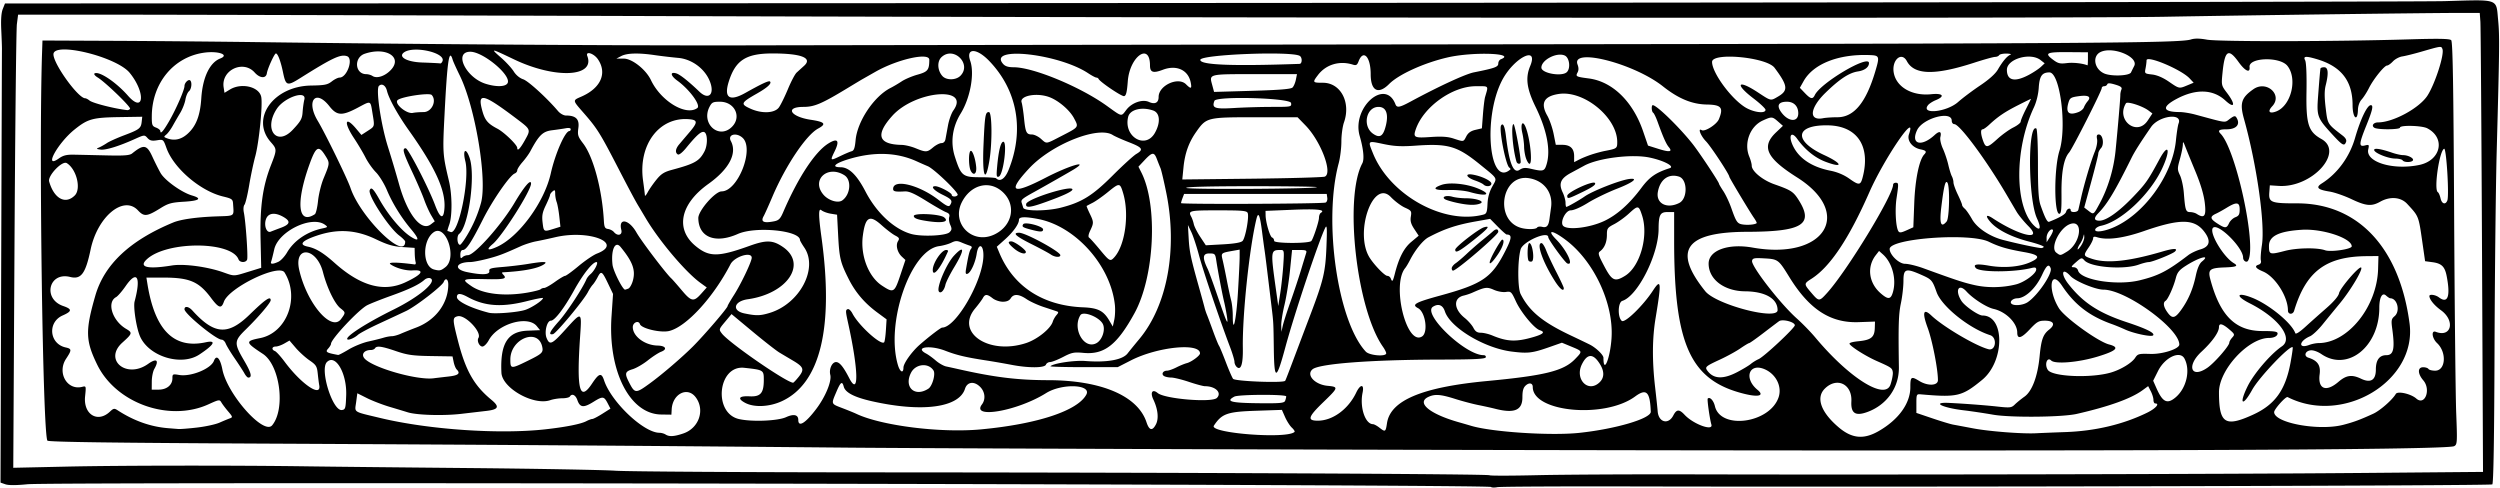 <?xml version="1.0"?>
<svg xmlns="http://www.w3.org/2000/svg" width="1359.375" height="265.313" viewBox="0 0 1359.375 265.313">
  <path d="M810.731 264.794c-1.43-1.43-781.83-2.884-795.823-1.482-6.126.614-10.271.62-11.994.02l-2.633-.917.368-116.91c.203-64.302.387-117.755.41-118.786.022-1.032-.143-5.672-.366-10.313-.27-5.608.001-9.459.809-11.484l1.215-3.047 28.876-.003c612.385-.069 1278.935-.713 1297.782-1.256 29.817-.858 27.859-1.545 28.971 10.17.838 8.827.776 14.677-.758 71.245-.517 19.078-1.05 67.512-1.184 107.63-.164 48.862-.565 73.204-1.215 73.733-.921.75-311.608 1.491-465.973 1.112-39.705-.097-73.458.077-75.007.386-1.548.31-3.114.266-3.477-.098zm110.831-6.854c102.98.264 288.726-.12 360.305-.745l68.273-.596-.544-120.096c-.3-66.053-.7-122.206-.89-124.784l-.345-4.688h-11.134c-17.313 0-120.548 1.346-160.665 2.095-45.455.848-482.208.653-812.812-.363-138.445-.426-274.71-.778-302.813-.784l-51.093-.01-.663 5.156c-.365 2.836-.956 58.275-1.314 123.198l-.65 118.041 29.478-.652c28.695-.635 92.313-.694 131.118-.12 10.57.155 49.593.567 86.718.914 37.125.346 73.196 1.002 80.156 1.457 6.961.455 70.875.856 142.032.89 167.33.081 332.569.861 333.23 1.573.286.308 11.91.29 25.832-.04 13.922-.33 52.524-.531 85.782-.446zm-153.28-13.364c-133.548-.319-271.712-.846-307.032-1.172-103.782-.957-196.32-1.594-319.009-2.198-80.921-.398-115.494-.87-116.423-1.59-2.547-1.972-4.732-158.36-2.948-211.022l.222-6.563 38.376.175c21.107.096 56.305.412 78.22.702 90.152 1.191 201.5 1.925 267.187 1.76 38.414-.095 220.031-.352 403.594-.57 328.117-.389 374.844-.71 380.798-2.62 2.073-.665 4.751-.637 8.77.091 6.294 1.142 69.378 1.057 109.182-.146 16.893-.51 22.778-.403 23.616.433.841.839 1.234 23.832 1.594 93.456.263 50.79.774 99.994 1.136 109.344.623 16.116.564 17.05-1.126 17.949-4.1 2.18-197.215 2.852-566.158 1.971zm-396.696-8.894c8.532-2.908 11.887-12.865 6.648-19.734-4.489-5.885-12.54-1.779-13.004 6.632l-.16 2.889-5.586-.078c-17.108-.236-28.978-23.716-26.974-53.36l.824-12.187-2.806-5.86c-3.185-6.65-3.678-6.925-5.638-3.135-.775 1.498-1.946 3.29-2.603 3.984-.656.693-1.826 2.485-2.6 3.98-2.35 4.549-17.328 22.565-19.03 22.892-2.704.521-1.799-1.405 3.396-7.227 4.246-4.759 12.824-17.858 14.823-22.636.33-.79 1.31-2.026 2.175-2.744 2.226-1.848 4.58-6.598 3.27-6.598-2.114 0-7.317 6.574-12.2 15.413-5.358 9.7-10.53 16.462-12.59 16.462-2.13 0-3.657 6.204-2.32 9.43 1.684 4.067 2.891 3.514 10.347-4.742 8.81-9.759 8.814-9.757 7.897 3.515-2.038 29.494-.346 36.256 6.494 25.954 3.753-5.652 5.094-6.014 6.498-1.755 3.883 11.78 21.495 28.486 30.096 28.55 1.06.007 2.559.423 3.332.923 2.018 1.304 4.67 1.149 9.71-.568zm649.893-1.243c10.887-6.244 17.271-15.09 17.271-23.933 0-5.744.439-6.042 4.9-3.322 4.634 2.826 10.1 2.57 10.1-.471 0-6.046-3.06-21.632-5.6-28.518-3.076-8.344-2.331-10.767 2.036-6.624 6.455 6.123 24.235 16.603 31.086 18.323 4.006 1.005 4.835-6.386.859-7.654-11.385-3.631-26.355-15.66-29.103-23.383-2.324-6.534-2.672-6.928-8.331-9.43-8.457-3.74-9.697-3.316-9.697 3.324 0 3.06-.62 8.513-1.378 12.117-1.257 5.974-1.44 11.797-1.098 34.82.165 11.069-6.667 20.647-17.436 24.445-6.29 2.218-8.742.51-8.405-5.854.5-9.45-7.917-13.483-14.466-6.933-4.944 4.944-2.075 12.87 7.627 21.07 7.17 6.062 13.554 6.658 21.635 2.023zm-317.57.402c.267-.267-.393-1.305-1.468-2.306-1.074-1-2.73-3.584-3.681-5.74l-1.729-3.922-14.062.476c-15.7.532-18.603 1.558-22.928 8.103-2.708 4.097 39.87 7.387 43.868 3.389zm154.841.525c19.892-2.122 39.001-7.78 38.86-11.506-.41-10.906-2.359-12.8-8.513-8.274-16.563 12.181-55.66 8.564-55.66-5.149 0-2.15-1.904-2.576-3.809-.852-1.348 1.22-1.816 2.886-1.816 6.467 0 7.062-4.412 8.899-14.89 6.2-1.865-.48-5.922-1.377-9.016-1.993-3.094-.616-8.784-2.121-12.645-3.346-7.843-2.487-10.994-2.734-14.498-1.138-6.882 3.136.531 9.327 16.596 13.858 1.934.546 4.887 1.402 6.563 1.903 11.382 3.402 43.338 5.483 58.828 3.83zm264.375-.423c16.24-.583 31.44-4.197 44.411-10.558 4.644-2.278 7.01-5.01 4.339-5.01-.516 0-.938-.865-.938-1.922 0-1.056-.648-3.175-1.44-4.708l-1.442-2.787-3.012 2.205c-6.243 4.57-18.162 8.862-35.824 12.903-7.939 1.815-35.982 2.078-45.469.425-4.898-.853-12.07-1.922-15.938-2.376-11.756-1.379-17.926-4.53-7.88-4.025 8.871.446 19.225 1.23 26.162 1.982 6.942.753 7.648.667 9.492-1.145 1.096-1.077 3.45-2.992 5.232-4.255 4.12-2.92 7.17-11.031 8.211-21.827.891-9.25 1.876-12.008 5.226-14.644 3.5-2.752 2.484-4.826-2.364-4.826-3.354 0-4.317.558-8.327 4.83-4.53 4.824-6.689 5.35-6.689 1.63 0-5.207-6.147-11.35-12.87-12.86-3.857-.867-11.227-5.604-14.714-9.458-4.3-4.75-6.477-.636-2.73 5.157 1.804 2.789 9.181 7.889 11.411 7.889 12.275 0 12.131 24.906-.202 35.012-10.993 9.008-13.485 9.594-33.395 7.85-2.24-.197-2.344.02-2.344 4.95v5.156l8.674 2.94c4.77 1.618 9.833 3.152 11.25 3.408 1.417.257 6.373 1.184 11.014 2.062 8.685 1.642 26.76 3.04 34.219 2.645 2.32-.123 9.492-.412 15.937-.643zm-826.406-1.52c10.957-1.23 19.102-2.848 22.031-4.376 1.29-.673 2.788-1.226 3.332-1.229.544-.003 2.981-1.27 5.417-2.814l4.428-2.808-1.425-2.757c-2.094-4.05-2.7-4.118-7.887-.894-5.347 3.324-7.249 3.098-8.689-1.033-.972-2.79-2.957-3.708-4.082-1.887-.319.516-2.18.938-4.134.938-1.956 0-4.885.463-6.51 1.03-8.977 3.129-26.151-6.53-26.552-14.93-.75-15.766 3.36-22.415 14.127-22.852l6.883-.28-1.78-2.192c-4.916-6.056-21.279-1.273-26.097 7.63-1.031 1.904-2.585 3.465-3.452 3.466-1.686.003-3.144-3.113-2.184-4.666 1.977-3.2-7.234-12.827-11.298-11.807-2.842.714-2.839 1.576.04 12.877 4.225 16.584 8.773 24.678 18.282 32.535 4.595 3.796 3.968 5.267-2.577 6.04-2.44.288-8.655 1.016-13.81 1.616-9.662 1.125-24.109.711-29.063-.832a1211.84 1211.84 0 00-9.844-2.973c-3.867-1.153-9.405-3.287-12.307-4.741l-5.276-2.645-.63 4.752c-.784 5.905-2.089 5.044 13.197 8.71 26.378 6.326 64.75 8.94 89.86 6.122zm236.854.037c30.546-2.878 52.417-10.112 57.116-18.892 3-5.607-13.286-6.203-21.902-.8-15.485 9.709-40.945 14.188-34.85 6.131 2.111-2.792 1.691-6.856-.986-9.533-3.256-3.257-7.016-2.781-8.235 1.04-3.263 10.221-23.107 12.913-50.341 6.828-9.743-2.177-14.737-4.74-15.59-8-.842-3.221-1.72-2.576-4.074 2.993-2.805 6.634-2.941 6.285 3.402 8.717 3.014 1.156 6.324 2.504 7.356 2.997 13.717 6.55 46.063 10.596 68.104 8.52zm220.608-3.377c1.85-12.344 19.005-19.564 54.413-22.9 31.389-2.958 41.579-5.486 47.757-11.847 4.258-4.385 4.286-4.285-1.866-6.835l-5.202-2.156-6.751 2.372c-9.325 3.275-11.705 3.56-20.507 2.457-14.898-1.868-33.452-13.022-36.37-21.866-1.142-3.46-3.533-4.389-6.485-2.52-5.983 3.79 17.562 26.337 27.501 26.337.886 0 1.431.527 1.213 1.172-.304.896-6.23 1.186-25.157 1.23-37.302.09-65.363 2.228-69.017 5.26-3.65 3.03 1.136 8.326 8.134 8.998 6.094.586 6.02.873-2.313 8.913-8.284 7.995-8.898 10.052-2.996 10.052 8.078 0 16.584-6.213 20.901-15.267 2.264-4.747 4.474-4.726 3.469.033-1.649 7.807 1.388 17.051 5.627 17.13.618.011 2.179.846 3.468 1.854 3.253 2.545 3.454 2.429 4.18-2.417zm-646.974 2.388c4.566-.523 10.05-1.723 12.188-2.667 2.137-.943 4.666-1.99 5.619-2.328 1.592-.563 1.516-.866-.938-3.743-1.468-1.722-3.127-3.918-3.686-4.88-.973-1.672-1.28-1.629-7.032.993-21.382 9.746-50.284-.567-60.526-21.599-6.346-13.028-6.49-18.421-1.007-37.466 4.886-16.968 18.822-30.055 42.394-39.81 4.11-1.7 12.775-2.92 23.437-3.3 10.336-.368 9.523.25 9.074-6.896-.152-2.423-.642-2.777-5.44-3.928-12.34-2.96-26.818-15.343-30.761-26.309-1.725-4.795-1.729-4.798-5.21-4.241-2.724.435-3.843.161-5.123-1.253-1.615-1.784-1.715-1.776-6.933.577-8.664 3.907-15.796 6.1-18.599 5.719-2.375-.323-2.45-.436-.758-1.158 1.032-.44 2.93-1.51 4.219-2.378 1.29-.869 5.508-2.772 9.375-4.231 8.294-3.128 9.163-3.8 9.55-7.38l.294-2.713-12.472.202c-14.464.233-17.078.95-24.212 6.643-9.282 7.407-17.24 21.946-8.673 15.846 2.355-1.678 4.198-2.137 8.257-2.06 2.873.056 10.782.232 17.575.393 9.81.231 12.703.007 14.062-1.09 6.249-5.044 7.951-4.784 10.915 1.664 1.362 2.965 3.382 6.994 4.488 8.953 2.267 4.016 11.485 10.624 17.105 12.261 5.695 1.66 4.109 2.887-4.388 3.396-6.762.404-8.51.886-12.726 3.511-7.37 4.59-8.946 4.74-12.277 1.174-7.797-8.347-21.95 3.36-25.718 21.274-2.777 13.201-5.19 16.442-11.134 14.95-11.6-2.911-15.128 11.901-3.766 15.807 4.927 1.694 4.858 2.842-.307 5.127-8.372 3.703-7.264 15.439 1.642 17.395 3.351.736 3.374 1.38.223 6.142-5.016 7.578.544 17.337 8.709 15.288 2.198-.552 2.214-.5 1.625 5.134-1.025 9.813 6.778 14.661 13.473 8.372 1.993-1.873 2.412-1.944 4.28-.733 8.811 5.718 17.899 8.935 27.381 9.693l5.625.45c1.032.083 5.61-.278 10.176-.8zm521.324-1.724c1.631-3.155 1.104-8.208-1.413-13.534-1.833-3.879-.483-5.866 2.375-3.495 3.878 3.219 29.517 5.335 32.194 2.657 2.838-2.837-.767-6.375-6.495-6.375-.943 0-4.857-1.055-8.697-2.344-3.84-1.289-8.173-2.35-9.63-2.358-1.455-.007-3.228-.382-3.938-.833-1.61-1.019-.56-2.902 1.618-2.902.891 0 3.186-.798 5.098-1.773 1.913-.975 4.465-2.02 5.671-2.324 2.518-.632 7.186-4.076 7.186-5.303 0-5.939-23.111-3.59-37.606 3.823l-7.137 3.65-18.547.007c-10.2.004-18.317-.223-18.036-.504 1.592-1.592 13.04-3.306 18.982-2.841 11.754.918 20.22-.6 22.969-4.118 1.29-1.65 4.137-5.145 6.328-7.768 15.247-18.246 20.928-48.864 14.738-79.422-1.305-6.44-2.739-12.552-3.187-13.583-.448-1.032-1.33-3.246-1.96-4.922-1.475-3.922-2.518-3.835-6.644.55l-3.38 3.593 1.613 3.202c9.046 17.94 7.14 56.618-3.77 76.496-9.433 17.187-16.398 22.614-27.674 21.561-5.206-.486-6.393-.25-11.157 2.222-2.932 1.522-6.105 2.766-7.05 2.766-.946 0-1.962.633-2.259 1.407-.705 1.837-9.446 1.885-18.684.101a451.286 451.286 0 00-13.789-2.39c-11.236-1.733-16.016-2.868-22.275-5.287-8.375-3.236-17.014-1.94-10.364 1.554 1.194.627 3.55 2.338 5.234 3.802 1.686 1.464 4.217 2.902 5.625 3.197 1.409.294 4.249.917 6.311 1.385 19.847 4.502 32.325 6.044 49.219 6.08 28.882.064 48.68 8.546 53.412 22.886 1.484 4.498 3.186 4.876 5.119 1.138zm-480.556.527c7.372-8.882 4.27-32.73-5.053-38.852-9.61-6.311-9.72-6.952-1.48-8.574 14.557-2.863 21.71-22.094 13.275-35.681-3.058-4.927-30.32 8.257-33.005 15.961-1.355 3.887-2.804 3.443-6.97-2.14-6.651-8.909-11.652-11.037-25.956-11.045l-9.183-.005.567 3.515c4.049 25.07 14.36 35.401 31.627 31.684 6.1-1.314 4.782 1.25-3.424 6.657-9.85 6.49-27.5 1.052-32.254-9.937-1.979-4.575-3.731-15.95-2.923-18.973 3.58-13.388 1.312-17.255-4.881-8.322-1.942 2.8-4.29 5.505-5.22 6.012-5.188 2.832-2.044 12.806 5.43 17.22 3.617 2.137 3.505 2.562-1.962 7.478-10.46 9.404 2.238 19.96 13.966 11.61 4.632-3.299 6.134-2.079 3.377 2.743-.737 1.29-1.355 4.348-1.373 6.797l-.033 4.453h3.75c4.424 0 7.5-2.533 7.5-6.176 0-2.307.183-2.395 3.71-1.8 6.328 1.07 17.219-3.36 18.858-7.67 1.358-3.574 3.379-1.53 4.594 4.644 2.673 13.588 22.517 35.88 27.063 30.401zm-15.033-28.193c-.673-1.228-3.067-4.92-5.32-8.203-2.253-3.285-4.457-6.92-4.898-8.081-.442-1.16-1.45-2.11-2.24-2.11-2.98 0-20.171-14.08-20.171-16.52 0-1.92 2.275-1.564 4.3.673 11.898 13.147 19.326 13.684 31.098 2.25 8.61-8.364 11.477-10.32 11.477-7.832 0 1.351-6.61 9.116-13.467 15.821-6.485 6.341-6.553 7.498-.992 16.982 3.907 6.665 4.541 9.251 2.267 9.251-.457 0-1.382-1.004-2.054-2.231zm797.625 27.778c-.888-2.937-2.407-13.707-1.99-14.123 1.131-1.132 3.172 1.02 3.905 4.117 3.072 12.992 29.766 9.32 34.607-4.76 1.988-5.783-1.263-12.502-7.37-15.234-8.627-3.858-11.785 4.806-4.056 11.128 3.838 3.138.724 4.103-7.078 2.193-29.378-7.193-38.26-26.495-38.27-83.164l-.003-15.704h-3.633c-3.985 0-4.784 1.534-4.82 9.258-.068 14.01-11.373 36.39-19.723 39.04-2.421.768-2.638 8.922-.29 10.871 1.644 1.364 11.529-8.206 16.813-16.278 4.631-7.073 4.846-5.043 1.566 14.766-1.824 11.01-1.91 23.178-.267 37.5.651 5.672 1.284 11.62 1.407 13.217.46 5.992 5.81 7.413 8.479 2.251 1.784-3.45 3.215-3.537 6.164-.377 4.781 5.123 15.71 9.1 14.56 5.3zm343.46.17c5.714-1.464 9.305-2.79 16.442-6.073 3.759-1.73 10.388-7.548 12.235-10.738.992-1.713 8.2-.097 11.155 2.5 4.681 4.112 8.125-4.878 3.796-9.91-3.13-3.64-3.156-7.12-.054-7.12 1.259 0 2.55.421 2.868.937.318.516 1.96.937 3.648.937 5.725 0 6.415-9.95 1.04-14.998-2.788-2.62-3.307-7.137-.704-6.13 8.486 3.283 10.715-6.023 2.813-11.744-3.595-2.603-6.206-5.786-6.295-7.674-.057-1.204 3.268-.772 5.178.673 4.85 3.668 6.37-.48 4.232-11.546-1.002-5.188-2.759-6.906-7.744-7.575l-3.993-.537-1.553-10.781c-2.002-13.905-1.863-13.559-8.188-20.39-3.45-3.727-9.304-4.195-14.684-1.173-4.69 2.634-7.695 2.358-15.69-1.439-3.838-1.822-9.18-3.662-11.873-4.087-6.462-1.022-7.624-2.252-4.178-4.424 8.495-5.353 15.104-14.392 18.087-24.737 2.945-10.212 6.594-17.813 8.55-17.813 1.546 0 .973 2.62-2.396 10.977-4.058 10.064-4.19 11.787-.835 10.945 2.305-.578 2.411-.455 1.842 2.138-1.51 6.874 13.562 11.444 27.813 8.433 11.753-2.484 14.367-14.674 4.273-19.925-2.9-1.51-14.812-1.815-14.812-.38 0 1.156-12.142 1.234-13.948.09-1.748-1.107-.484-2.9 2.05-2.91 8.258-.028 22.559-7.833 26.902-14.68 4.145-6.537 9.196-22.285 8.08-25.193-.664-1.732-.454-1.76-11.834 1.526-3.867 1.116-8.368 2.23-10.003 2.473-1.634.244-3.923 1.457-5.085 2.694-1.163 1.238-2.584 2.25-3.158 2.25-1.498 0-7.394 7.305-9.863 12.22-1.156 2.302-2.96 5.123-4.01 6.268-1.155 1.262-1.945 3.478-2.003 5.625-.187 6.85-2.91 4.463-2.91-2.55 0-13.054-6.051-20.954-19.08-24.908-6.318-1.918-7.947-1.797-6.719.498.605 1.13.89 7.739.736 17.11-.288 17.688.98 21.705 8.108 25.704 12.654 7.098-5.187 26.673-23.241 25.501l-4.803-.312-.286 3.924c-.39 5.368.978 5.904 14.97 5.875 33.203-.07 55.83 24.023 61.29 65.264 4.14 31.274-36 55.542-66.295 40.08-.986-.503-7.318 6.558-7.327 8.171-.033 5.86 24.162 10.34 37.455 6.934zm32.38-143.841c-.32-.516-2.137-.947-4.04-.959-3.935-.023-11.43-3.102-11.43-4.695 0-1.173 3.6-.615 9.844 1.527 2.063.708 4.727 1.293 5.921 1.3 2.83.018 6.002 1.738 5.3 2.874-.728 1.179-4.86 1.144-5.596-.047zm-37.974-13.829c-8.46-9.172-8.807-10.095-7.967-21.156.754-9.932 1.083-13.745 1.288-14.937.066-.387.965-.703 1.996-.703 2.21 0 2.494 3.272.853 9.79-.732 2.907-.738 6.415-.022 12.368 1.07 8.892.882 8.584 9.141 14.952 1.696 1.308 2.336 2.471 1.936 3.516-.94 2.448-1.91 1.934-7.225-3.83zM443.887 222.29c5.01-6.648 8.446-15.023 7.58-18.471-.777-3.099.958-6.943 3.133-6.943 1.887 0 3.964 2.524 7.137 8.672 5.384 10.433 5.117-4.072-.55-29.766-1.462-6.628-1.48-7.25-.226-7.693.614-.217 1.759.846 2.543 2.364 3.354 6.486 15.444 17.475 17.244 15.675.316-.316.745-3.253.953-6.526l.379-5.953-5.105-3.771c-6.895-5.094-11.863-10.926-15.54-18.243-4.483-8.921-5.045-11.255-5.692-23.652l-.587-11.237-3.466-.56c-1.907-.31-4.187-1.159-5.068-1.889-1.62-1.343-1.61 2.705.038 14.61 6.793 49.067-.55 79.534-21.504 89.222-6.805 3.146-15.089 3.527-19.981.918-4.39-2.34-3.381-3.85 2.368-3.545 5.992.318 7.77-1.715 7.77-8.884 0-5.413-.086-5.466-10.62-6.623-14.341-1.575-17.079 24.57-2.916 27.855 6.949 1.612 21.068 1.058 25.614-1.005 4.217-1.913 6.672-1.37 6.672 1.474 0 4.227 3.897 1.835 9.824-6.03zm781.253 3.167c11.815-5.403 17.523-13.282 20.28-27.991.855-4.566 1.407-8.45 1.226-8.631-1.394-1.394-18.23 16.27-22.003 23.086-5.28 9.537-7.375 8.008-2.523-1.842 3.433-6.969 12.542-17.59 18.654-21.753 6.473-4.408-1.82-15.493-17.522-23.419-8.025-4.05-7.022-6.31 1.338-3.016 9.188 3.621 21.556 13.778 23.472 19.274.257.737 2.339-.579 5.55-3.508a835.186 835.186 0 0111.431-10.174c3.943-3.439 6.48-6.428 6.797-8.008.564-2.823 11.038-14.985 12.055-13.998 1.027.998-5.764 12.403-11.573 19.436-2.91 3.523-7.19 8.753-9.51 11.622-2.32 2.87-5.348 5.705-6.729 6.302-6.15 2.659-6.524 7.03-.402 4.702 1.411-.536 3.699-.982 5.083-.99 15.948-.089 31.765-19.807 32.325-40.298l.192-7.031-6.562.061c-22.08.208-32.84 8.342-39.29 29.704-.674 2.234-3.367 2.09-3.367-.18 0-7.577-6.971-18.441-13.615-21.217-3.907-1.633-4.758-2.908-2.432-3.646 1.186-.376 1.637-1.161 1.334-2.322-.252-.964 0-4.715.563-8.336 1.788-11.524-2.778-43.705-9.729-68.565-2.412-8.629-1.472-11.614 5.11-16.224 7.14-5.001 16.055 3.07 10.234 9.267-2.666 2.837-1.637 4.249 2.084 2.86 8.156-3.047 11.806-17.728 6.17-24.816-4.089-5.14-21.18-4.6-20.589.65.392 3.48-2.413 2.201-5.938-2.705-5.546-7.72-7.538-6.438-8.742 5.625-.696 6.976-.677 7.063 2.425 11.15 4.793 6.317 4.22 8.847-.93 4.1-6.655-6.134-15.966-6.443-26.437-.877-8.313 4.418-7.699 7.142 1.619 7.177 1.908.007 5.705.618 8.437 1.358 17.72 4.798 15.839 4.566 18.86 2.331 2.224-1.643 2.888-1.782 3.548-.74 2.362 3.73.073 6.439-5.44 6.439-3.987 0-4.86.661-3.152 2.39 8.386 8.493 19.788 61.206 14.937 69.055-.793 1.283-2.692.088-2.692-1.694 0-5.46-13.62-18.943-16.364-16.2-2.365 2.365 5.512 15.756 11.31 19.23 2.61 1.562 1.474 2.08-5.078 2.317-8.033.29-9.097 1.192-7.677 6.514 5.272 19.755 13.66 28.075 28.306 28.075 6.43 0 8.253.289 8.253 1.306 0 1.41-1.961 2.444-4.634 2.444-11.265 0-27.243 17.315-27.235 29.515.01 17.035 3.282 19.182 18.571 12.19zM188.242 214.86c.417-11.891-5.852-22.642-10.487-17.985-4.012 4.03 3.115 26.792 8.164 26.073 1.894-.27 2.07-.883 2.323-8.088zm510.564 3.032c.313-.816.569-1.87.569-2.344 0-1.194-25.939-1.093-28.187.11-5.004 2.678-1.87 3.471 14.259 3.608 10.864.093 12.876-.114 13.359-1.374zm484.141-1.792c5.976-5.029 8.222-14.828 4.845-21.138-2.418-4.518-10.655-.641-14.355 6.756l-2.657 5.312 1.806 4.083c3.366 7.608 5.834 8.796 10.361 4.987zm-678.12-4.769c2.122-1.39 3.97-7.922 2.785-9.84-2.7-4.367-9.704-3.708-12.217 1.15-4.078 7.888 2.046 13.53 9.432 8.69zm523.134-2.247c.853-2.566 1.414-5.581 1.248-6.7-.338-2.272-.772-2.574-8.74-6.091-5.726-2.528-13.516-7.39-14.738-9.2-.442-.655 1.277-1.194 4.986-1.566 6.685-.668 8.545-2.182 8.7-7.081l.114-3.59-8.927.313c-15.297.537-26.776-6.913-37.576-24.388-6.103-9.875-6.12-9.888-14.413-10.328-4.745-.251-5.654-.044-5.93 1.356-.565 2.857 15.258 23.264 24.28 31.313 3.105 2.771 7.665 7.456 10.134 10.411 18.469 22.105 37.96 34.293 40.862 25.551zm-854.388.317c-.183-.96-.54-3.757-.795-6.216-.413-4.005-.883-4.761-4.505-7.253-2.223-1.53-5.578-4.576-7.455-6.769l-3.413-3.986-2.841 1.63c-1.563.897-3.65 1.63-4.64 1.63-2.104 0-2.412 1.699-.445 2.454.745.286 3.133 2.91 5.307 5.83 9.145 12.285 20.126 19.697 18.787 12.68zm180.097-1.172c6.481-4.724 17.257-13.973 23.139-19.86 6.21-6.215 18.816-20.903 18.816-21.923 0-.33 1.54-3.004 3.42-5.944 3.908-6.107 9.705-18.263 9.705-20.35 0-3.552-9.372-.668-11.558 3.557-9.34 18.053-24.035 34.034-33.347 36.268-4.628 1.11-15.07-1.348-15.876-3.737-.757-2.247-3.906-.909-3.886 1.65.041 5.024 6.583 9.875 13.495 10.008 4.394.085 5.476 2.013 1.894 3.375-1.406.534-4.659 2.645-7.228 4.691-2.57 2.046-6.306 4.21-8.302 4.808-4.017 1.203-4.353 2.272-2.106 6.696 3.396 6.69 3.678 6.708 11.834.761zm917.834-.573c4.321-3.699 7.312-4.114 12.346-1.713 5.215 2.487 8.025.74 8.025-4.99 0-5.191 1.925-7.828 5.715-7.828 3.915 0 4.684-3.402 3.21-14.205-.648-4.741-.515-5.478 1.27-7.005 3.202-2.742 1.48-9.727-2.398-9.727-.34 0-1.379-.689-2.309-1.53-2.026-1.834-3.613 1.11-3.613 6.701 0 21.102-17.181 34.89-31.429 25.221-2.083-1.413-4.482-2.254-5.945-2.084-2.983.347-3.823 3.16-1.194 3.994 5.025 1.595 6.77 4.166 6.125 9.026-1.069 8.06 3.466 9.902 10.197 4.14zm-401.799.306c2.646-2.486 2.764-5.883.342-9.855-3.66-6.002-6.895-6.019-9.871-.052-4.037 8.091 3.32 15.74 9.53 9.907zm-435.364-3.123c3.16-3.962 2.663-5.316-3.237-8.8a1751.9 1751.9 0 01-7.274-4.32c-1.722-1.031-8.292-6.164-14.598-11.406l-11.466-9.531-3.478 4.16c-3.443 4.12-3.46 4.183-1.773 6.402 3.83 5.036 35.032 26.592 38.735 26.76.258.011 1.649-1.458 3.09-3.265zm264.456 2.233c.28-.346 1.34-3.095 7.012-18.166 1.553-4.125 4.584-12.14 6.736-17.812 7.127-18.785 8.18-23.248 8.715-36.937.399-10.204.278-12.14-.643-10.313-3.422 6.788-16.871 47.072-21.722 65.062-4.895 18.159-6.02 18.285-6.256.703-.19-14.203-.192-14.238-1.16-22.265-2.886-23.932-3.453-28.51-3.886-31.406-.27-1.805-.871-6.249-1.337-9.875-1.193-9.301-2.037-11.225-3.07-7-3.822 15.631-7.698 52.42-7.39 70.146.149 8.621-.975 12.275-3.205 10.424-.738-.612-1.341-1.895-1.341-2.851 0-.957-1.088-4.596-2.418-8.089-5.358-14.069-14.658-41.56-16.89-49.924-1.304-4.888-3.19-10.583-4.192-12.656l-1.82-3.77.398 7.032c.422 7.47 1.082 10.641 5.463 26.25 1.52 5.414 2.969 10.687 3.22 11.719.252 1.031.81 2.718 1.242 3.75.431 1.031 1.933 5.039 3.337 8.906 1.405 3.867 2.858 7.453 3.23 7.969.372.515 2.041 4.523 3.709 8.906 1.668 4.383 3.453 8.483 3.967 9.112 1.11 1.357 27.274 2.36 28.301 1.085zm-454.813-2.35c5.293-.596 6.51-1.665 4.353-3.823-.571-.57-1.318-2.403-1.659-4.072l-.62-3.035-11.701-.185c-9.901-.157-12.823-.569-18.995-2.677-7.823-2.673-10.537-3.041-11.456-1.555-.318.516-1.317.938-2.22.938-3.708 0-5.468 2.408-3.416 4.675 4.529 5.004 28.57 11.865 37.511 10.705 1.547-.2 5.239-.637 8.203-.971zm700.547-2.339c3.094-1.609 6.469-3.637 7.5-4.507 1.032-.87 2.93-2.04 4.219-2.602 2.96-1.29 19.688-16.928 19.688-18.404 0-1.812-6.728-3.538-8.592-2.205-.858.614-4.729 3.542-8.602 6.507s-7.314 5.39-7.646 5.39c-.332 0-2.505 1.308-4.828 2.907-2.323 1.598-7.332 4.342-11.132 6.097-7.758 3.585-8.23 4.013-6.695 6.075 3.308 4.448 8.501 4.688 16.088.742zm203.438.136c5.322-1.59 11.19-5.167 12.996-7.922 1.437-2.194 2.006-2.34 8.336-2.148 6.623.202 15.699-2.745 15.699-5.098 0-8.768-29.119-29.851-41.228-29.851-4.32 0-15.38-4.574-18.003-7.445-4.55-4.98-5.462-1.223-1.067 4.392 7.949 10.152 16.435 15.697 31.802 20.78 10.742 3.554 15.42 5.906 14.221 7.148-.93.965-10.556-1.058-15.206-3.195-2.09-.961-5.277-2.271-7.081-2.912-12.281-4.36-20.297-10.512-27.195-20.871-6.365-9.56-7.992 2.008-1.714 12.189 3.116 5.054 21.217 18.144 27.25 19.708 6.021 1.56 4.277 3.411-6.23 6.613-10.35 3.154-23.104 4.226-25.21 2.119-2.23-2.23-3.8 2.229-1.809 5.136 2.548 3.721 23.729 4.556 34.439 1.357zm-656.715-2.652c.006-2.306 4.572-8.705 8.902-12.476 5.251-4.572 11.403-9.266 12.144-9.266 7.5 0 22.09-25.29 22.428-38.875.16-6.414-2.712-7.403-3.653-1.26-.747 4.878-3.252 10.312-5.02 10.887-.986.321-1.161-.32-.747-2.745 1.28-7.492 1.857-9.794 2.728-10.887.656-.823.418-1.32-.821-1.71-.96-.302-2.986-1.079-4.502-1.726-2.266-.967-3.233-.937-5.447.167-1.48.738-4.459 1.577-6.62 1.863-15.473 2.052-29.223 41.8-22.382 64.705 1.147 3.84 2.982 4.652 2.99 1.323zm19.232-41.402c-1.339-2.166 4.14-15.049 8.283-19.48 5.788-6.191 5.822-3.178.07 6.327-2.339 3.868-4.492 8.182-4.784 9.589-.635 3.058-2.643 5.063-3.57 3.564zm-3.298-11.702c0-3.703 4.785-10.826 7.272-10.826.727 0 1.18.322 1.009.715-4.047 9.255-8.281 14.425-8.281 10.11zm693.116 53.182c3.852-2.67 11.883-11.88 11.883-13.629 0-.557.71-1.795 1.575-2.752 1.492-1.648 1.405-1.885-1.64-4.489-3.683-3.148-5.558-3.547-5.563-1.184-.01 2.794-3.696 7.977-9.511 13.359-8.337 7.715-5.657 14.872 3.256 8.695zm-913.437-3.708c8.024-3.934 8.665-4.564 7.935-7.8-2.324-10.286-17.302-4.213-17.302 7.015 0 5.213.284 5.237 9.367.785zm589.408-12.46c1.21-18.833-9.658-41.972-25.108-53.46-7.266-5.404-10.288-5.501-5.038-.163 5.852 5.95 9.858 14.56 6.093 13.099-1.275-.496-10.347-12.987-10.347-14.249 0-3.725-13.844 2.336-15.033 6.582-1.695 6.054-1.686 20.972.014 24.33 4.713 9.31 11.842 15.195 27.207 22.463 3.867 1.83 8.48 4.047 10.252 4.927 3.473 1.726 7.56 5.652 7.56 7.263 0 9.267 3.694.208 4.4-10.791zm-30.978-31.199c-6.518-10.29-10.033-20.39-7.097-20.39.558 0 1.7 1.792 2.539 3.984.839 2.191 3.336 7.513 5.55 11.826 2.213 4.313 4.023 8.215 4.023 8.672 0 2.157-2.188.372-5.015-4.092zm-14.027-10.683c-1.004-1.004-.758-9.708.275-9.708 1.76 0 3.044 9.395 1.365 9.996-.548.196-1.286.066-1.64-.288zM189.615 190.02c2.835-1.707 7.632-3.65 10.66-4.32 3.029-.669 6.73-1.592 8.224-2.052 1.495-.46 3.54-.836 4.546-.836 1.005 0 3.157-.585 4.782-1.3 1.625-.715 5.486-2.265 8.58-3.444 10.546-4.022 17.343-13.198 17.343-23.414 0-2.93-1.552-3.775-2.481-1.353-.855 2.228-15.116 13.254-20.411 15.78-2.62 1.251-9.194 4.32-14.608 6.82s-10.656 5.284-11.65 6.186c-1.842 1.674-5.087 3.05-5.713 2.424-1.365-1.365 10.215-8.827 25.1-16.176 14.196-7.01 24.074-15.465 19.925-17.057-.815-.313-2.204.072-3.088.856-2.912 2.585-8.218 5.124-18.101 8.665-5.365 1.922-11.23 4.243-13.035 5.16-4.579 2.323-19.688 18.414-19.688 20.967 0 .492-.69 1.657-1.534 2.589-1.712 1.892-1.074 2.305 5.405 3.5.324.06 2.909-1.288 5.744-2.995zm564.135 2.077c0-.565-.789-2.147-1.753-3.516-14.378-20.416-21.225-81.11-11.252-99.745 1.183-2.21.664-7.682-1.411-14.89-4.438-15.413 13.89-31.697 19.43-17.263.78 2.036 2.236 1.788 8.111-1.382 15.66-8.45 29.91-15.03 34.564-15.959 11.41-2.278 13.248-2.946 13.248-4.807 0-.98.633-2.025 1.407-2.322 8.728-3.35-15.385-4.15-29.063-.966-12.856 2.994-26.5 9.204-31.686 14.423-5.907 5.943-10.033 3.758-10.033-5.315 0-9.505-4.023-13.752-6.602-6.97-.755 1.987-1.325 2.322-3.024 1.777-7.238-2.322-14.635-.145-19.016 5.598-3.112 4.081-3.012 4.239 2.686 4.239 9.626 0 15.273 10.657 11.425 21.563-.773 2.192-1.406 6.865-1.406 10.384 0 3.52-.66 8.845-1.465 11.835-8.45 31.353-.59 85.957 14.739 102.412 1.985 2.13 11.101 2.873 11.101.904zm-195.674-5.605c6.057-2.02 13.223-7.806 14.377-11.608.32-1.054 1.222-2.646 2.004-3.537 1.187-1.352 1.207-1.696.124-2.07a951.074 951.074 0 00-7.106-2.355c-3.193-1.049-7.365-2.965-9.271-4.259-4.182-2.838-7.038-2.996-8.611-.476-.794 1.27-2.187 1.875-4.318 1.875-1.731 0-4.22-.844-5.53-1.875-2.96-2.328-4.108-2.358-5.297-.137-.511.955-2.425 3.527-4.251 5.713-10.928 13.08 7.567 25.504 27.88 18.73zm38.068.126c3.371-1.804 5.22-7.908 3.289-10.856-2.446-3.734-10.547-6.696-11.978-4.381-4.545 7.355 1.992 18.821 8.689 15.237zm237.528-3.309c5.605-1.63 6.684-2.773 3.558-3.765-2.981-.946-10.213-9.694-12.96-15.676-2.421-5.272-2.698-5.532-5.435-5.11-1.63.252-4.47-.254-6.531-1.164-3.757-1.657-4.793-1.52-11.679 1.545-1.29.573-3.398 1.28-4.687 1.568-5.78 1.296-5.55 7.326.462 12.149 1.851 1.485 3.992 3.91 4.757 5.39 1.038 2.008 2.07 2.69 4.065 2.69 1.47 0 4.268.667 6.217 1.48 8.117 3.392 12.974 3.587 22.233.893zm-60.436-.353c3.447-2.187 1.878-13.269-2.18-15.395-3.66-1.918-1.59-3.11 11.757-6.763 23.37-6.398 28.324-9.772 35.697-24.311 3.598-7.095 3.744-8.903.723-8.974-.335-.007-2.494-1.924-4.796-4.26l-4.185-4.245-7.86 1.4c-10.556 1.88-16.997 4.045-25.673 8.625-2.896 1.53-7.22 6.863-10.044 12.391-.884 1.73-2.04 3.667-2.571 4.307-7.538 9.083.681 42.587 9.132 37.225zm16.139-37.068c0-.714.95-1.939 2.11-2.72 1.16-.783 3.944-3.158 6.186-5.279 2.243-2.12 6.04-5.43 8.437-7.357 2.397-1.926 4.916-4.03 5.598-4.674 1.657-1.565 2.981-1.482 2.981.188s-22.584 21.05-24.609 21.117c-.387.013-.703-.56-.703-1.275zm23.084-8.89c1.999-3.67 3.951-6.677 4.338-6.68 1.62-.015.498 3.835-2.344 8.033-4.766 7.042-6.08 6.15-1.994-1.353zm-21.157-1.296c.064-1.458 12.713-11.26 15.623-12.106 3.743-1.09 2.343.625-5.743 7.033-7.838 6.211-9.979 7.31-9.88 5.073zm-89.597 28.36c1.92-5.415 4.508-13.22 5.752-17.344 1.245-4.125 2.495-8.239 2.778-9.14.438-1.392-.107-1.641-3.576-1.641h-4.093l-1.12 11.015c-.617 6.059-1.967 14.523-3.002 18.81-1.035 4.286-1.833 9.349-1.774 11.25l.108 3.456.719-3.281c.395-1.805 2.289-7.711 4.208-13.125zm-95.506 1.572c-2.375-21.408-21.505-42.72-41.803-46.568-7.112-1.35-10.334-1.212-10.334.442 0 2.316-3.084 6.63-7.683 10.746l-4.366 3.908 1.406 3.366c7.638 18.28 23.657 28.7 45.472 29.577 8.08.325 11.115 1.833 14.196 7.055l2.005 3.399.804-3.702c.443-2.036.579-5.736.303-8.223zm-34.883-27.288c-1.052-.737-5.787-3.282-10.52-5.656-8.498-4.26-10.512-6.129-6.608-6.129 3.505 0 22.374 10.289 22.374 12.2 0 1.365-3.048 1.125-5.246-.415zm-19.84-3.138c-3.356-2.804-3.814-3.959-1.57-3.959 1.696 0 7.906 4.506 7.906 5.736 0 1.655-3.355.714-6.336-1.777zm9.741-10.182c-5.179-1.346-5.715-1.688-4.847-3.093.925-1.497 10.817 1.075 10.817 2.812 0 1.412-1.371 1.476-5.97.281zM185.45 173.475c2.57-3.476 2.563-3.584-.358-5.881-3.09-2.431-7.287-11.11-9.47-19.586-3.506-13.607-16.04-14.702-12.892-1.126 4.22 18.2 17.464 33.702 22.72 26.593zm487.658-14.138c.516-8.487.943-17.27.947-19.52l.008-4.088-3.516.623c-6.693 1.186-6.67 1.166-5.75 5.006.459 1.917 1.485 6.86 2.28 10.986.794 4.125 1.848 9.025 2.34 10.89.493 1.864.896 5.64.896 8.39 0 10.87 1.893 2.55 2.795-12.287zm-6.072 11.991c-.346-2.191-.99-5.46-1.432-7.266-.975-3.99-3.41-16.803-4.231-22.265-.573-3.813-.74-3.985-3.873-3.985-3.56 0-3.788 2.353-.816 8.438.63 1.29 3.19 8.355 5.692 15.703 4.793 14.082 5.689 15.883 4.66 9.375zm518.944-2.784c3.89-5.369 6.421-11.264 7.966-18.544.854-4.027 1.986-6.658 3.338-7.758 5.019-4.083-1.44-2.4-8.755 2.283-3.58 2.291-4.637 3.599-5.447 6.737-1.248 4.835-4.26 11.515-5.551 12.313-1.507.932-1.147 3.226.971 6.202 2.62 3.678 4.097 3.434 7.478-1.233zm-767.464 1.6c16.32-4.95 26.519-24.192 18.829-35.524-1.29-1.9-2.35-3.75-2.356-4.115-.098-5.218-24.153-7.56-33.789-3.29-12.317 5.459-21.377 1.818-21.49-8.636-.044-3.977 9.15-14.516 12.663-14.516 8.83 0 17.914-23.064 11.453-29.083-3.414-3.18-8.338-1.866-6.422 1.714 3.574 6.679-.923 15.244-12.251 23.333-15.282 10.911-18.089 24.544-6.944 33.73 7.393 6.095 12.247 6.083 29.353-.069 9.142-3.288 12.647-3.17 18.155.609 13.362 9.167 2.467 25.376-19.101 28.417-7.59 1.07-8.832 6.244-1.85 7.699 6.43 1.34 8.586 1.298 13.75-.269zm-132.784-1.687c3.6-1.24 9.418-5.134 9.53-6.377.028-.317-3.85.417-8.62 1.632-13.737 3.498-23.117 2.853-32.366-2.223-3.942-2.163-5.844-2.147-5.831.05.013 2.301 7.542 5.996 17.337 8.51 3.163.811 15.933-.207 19.95-1.592zm680.831.18c0-6.269-6.694-10.14-17.709-10.238-11.364-.103-19.79-6.513-19.79-15.055 0-7.216 10.61-11.087 23.906-8.722 39.085 6.952 55.262-18.535 24.209-38.143-16.68-10.533-19.604-16.74-11.507-24.442l3.795-3.611-2.624-2.308c-3.156-2.777-3.46-2.799-8.341-.582-6.961 3.162-10.376 12.332-7.32 19.657.725 1.738 1.319 3.94 1.319 4.89 0 3.007 5.903 7.868 12.273 10.107 9.092 3.195 10.332 3.994 13.202 8.51 8.463 13.311 2.113 17.27-27.819 17.344-33.822.083-40.858 9.992-22.933 32.298 5.88 7.317 39.34 16.074 39.34 10.295zm-268.769-24.496c.525-7.784.457-8.203-1.338-8.203-5.664 0-5.666.013-2.52 22.5l1.114 7.968 1.095-7.031c.603-3.867 1.345-10.723 1.65-15.234zm404.791 20.15c5.513-3.711 13.555-15.611 12.467-18.447-.988-2.574-2.28-1.602-4.591 3.453-3.355 7.338-9.154 12.845-13.585 12.901-2.182.028-4.06 1.542-3.346 2.697.982 1.589 6.328 1.232 9.055-.604zm-721.317-4.576l3.034-3.41-3.479-2.521c-8.054-5.839-22.416-22.832-29.739-35.19-1.528-2.578-3.29-5.532-3.915-6.563-1.72-2.837-5.104-9.173-11.266-21.094-9.52-18.414-11.219-21.133-18.267-29.217-6.514-7.471-6.446-7.009-1.362-9.258 10.445-4.62 13.975-12.695 8.845-20.23-2.219-3.26-6.89-4.681-5.767-1.756 4.41 11.494-17.513 12.488-39.857 1.808-12.9-6.166-13.05-6.184-6.968-.865 2.66 2.327 5.73 5.675 6.82 7.44 1.197 1.937 3.229 3.62 5.124 4.246 2.765.912 12.953 10.203 18.975 17.304 1.13 1.333 3.03 2.403 4.266 2.403 5.422 0 7.418 1.97 6.786 6.693-.527 3.938-.282 4.74 2.589 8.502 5.548 7.268 10.305 24.998 11.269 41.993.2 3.53.572 4.266 2.28 4.51 1.123.16 2.546.898 3.162 1.64 2.05 2.471 4.766 1.708 4.051-1.14-1.704-6.79 4.174-5.783 8.24 1.413 2.622 4.641 16.115 22.416 18.965 24.983.572.516 3.077 3.364 5.566 6.328 5.302 6.316 6.58 6.553 10.648 1.981zm612.251-.475c10.8-11.943 35.857-53.055 35.857-58.831 0-.569.633-1.034 1.406-1.034 1.641 0 1.662.38.46 8.437-.923 6.177-.402 15.63.983 17.873.611.988 1.476.903 4.454-.44l3.694-1.666.507-13.274c.489-12.797 2.702-23.493 5.452-26.352 1.44-1.498.979-2.132-1.984-2.724-4.564-.913-7.554-4.776-6.356-8.213 4.683-13.435-13.41 13.063-21.573 31.593-11.116 25.236-21.275 40.44-31.34 46.906-4.307 2.767-4.309 2.846-.161 7.691 4.128 4.823 4.27 4.824 8.601.034zm35.808-.568c1.947-7.013-.447-15.857-5.515-20.367l-2.08-1.85-1.797 2.32c-4.91 6.336-3.828 14.998 2.578 20.622 4.189 3.678 5.634 3.524 6.814-.725zm-742.293.393c3.438-.604 6.567-1.415 6.953-1.8.386-.387 1.263-.702 1.95-.702.686 0 3.302-1.477 5.814-3.282 2.512-1.804 4.993-3.281 5.513-3.281.52 0 3.851-2.426 7.403-5.39 3.552-2.965 8.033-5.997 9.959-6.738 14.808-5.698-4.38-13.185-22.75-8.877-3.352.786-8.003 1.786-10.337 2.221-2.334.436-6.131 1.643-8.438 2.684-9.678 4.365-11.997 5.236-18.25 6.861-3.613.939-7.71 1.714-9.103 1.723-7.937.05-9.26 3.925-1.862 5.453 8.19 1.692 12.512 1.509 12.172-.515-.237-1.408.787-1.728 7.224-2.255 4.125-.338 10.242-1.068 13.594-1.622 8.913-1.473 11.282-1.418 8.88.206-3.316 2.243-10.964 3.719-22.427 4.327-.49.026-.384.553.235 1.172 2.352 2.353.808 2.758-9.651 2.533-12.723-.273-13.166-.052-7.592 3.783 6.356 4.373 18.12 5.713 30.713 3.5zm202.51-9.403l2.775-8.307-1.929-1.797c-2.481-2.312-3.458-6.244-2.094-8.428.906-1.451.668-1.92-1.562-3.073-1.448-.749-4.78-3.292-7.404-5.652-6.501-5.845-8.796-4.543-10.163 5.764-1.416 10.673 3.013 22.256 10.365 27.106 6.349 4.188 6.825 3.921 10.011-5.613zm-147.911 7.273c.81-.311 1.938-2.295 2.508-4.409 1.534-5.698-.124-10.215-6.691-18.23-2.963-3.615-5.315 1.533-4.402 9.636.376 3.337 5.517 13.568 6.818 13.568.162 0 .957-.254 1.767-.565zm-121.22-3.417c9.279-4.343 10.876-6.948 3.977-6.483-3.688.248-9.125-1.249-12.045-3.317-1.74-1.231 3.316-1.206 13.125.067.515.066.752-.512.526-1.285-.226-.773-.442-2.827-.48-4.563l-.069-3.158-6.537-.435c-5.15-.343-8.232-1.246-14.52-4.257-10.902-5.219-20.908-5.799-32.358-1.876-8 2.741-9.68 4.853-4.687 5.89 4.438.923 8.418 3.34 14.626 8.878 14.135 12.613 26.672 16.05 38.442 10.54zm875.744 1.135c4.682-1.18 11.032-5.848 11.032-8.112 0-1.11-.602-1.297-2.579-.804-9.58 2.388-28.295 2.381-30.28-.011-1.681-2.026.546-2.42 7.168-1.266 8.015 1.395 16.633.692 22.316-1.822 6.002-2.655 5.165-4.084-3.264-5.57-9.185-1.618-13.486-2.88-19.143-5.62-10.314-4.995-53.906-1.808-53.906 3.942 0 3.147 5.07 8.048 8.33 8.052 1.864.002 6.342 1.081 9.951 2.398 17.903 6.531 22.062 7.897 28.125 9.236 6.945 1.533 15.097 1.378 22.25-.423zm67.282-2.232c10.31-2.525 15.1-5.005 26.462-13.697 1.406-1.075 4.359-2.475 6.563-3.11 5.165-1.489 5.857-4.718 2.075-9.677-5.36-7.028-13.187-7.099-32.757-.297-11.295 3.926-20.09 5.072-25.572 3.332-1.49-.472-2.084-.279-2.084.678 0 .736-1.055 2.893-2.344 4.792-3.073 4.529-3.023 4.72 1.64 6.267 8.103 2.688 20.042 1.454 38.516-3.982 6.082-1.79 8.583-1.761 6.657.077-1.343 1.28-12.322 5.694-14.206 5.71-.918.007-3.357.622-5.42 1.365-8.106 2.92-26.221 1.5-29.599-2.321-1.401-1.586-1.628-1.534-4.58 1.043-2.657 2.32-2.832 2.711-1.213 2.711 1.07 0 2.095.773 2.358 1.778 1.36 5.204 21.156 8.354 33.504 5.33zm-404.992-3.593c2.234-8.737 4.928-13.943 8.958-17.311l4.006-3.35-2.39-3.612c-1.819-2.748-2.268-4.373-1.876-6.789.483-2.977.28-3.281-3.248-4.872-2.07-.934-5.494-3.513-7.61-5.733-9.785-10.268-20.126 19.874-11.391 33.204 2.71 4.137 8.11 9.635 9.462 9.635.73 0 1.57.633 1.866 1.406.813 2.117 1.112 1.77 2.223-2.578zm125.202 1.138c8.18-5.055 12.853-21.71 9.213-32.837-1.824-5.576-2.14-5.619-7.179-.982-2.18 2.006-5.756 4.58-7.948 5.72-3.669 1.908-3.984 2.366-3.984 5.79 0 3.996-1.288 7.135-3.669 8.938-1.324 1.003-1.076 1.906 2.255 8.204 4.191 7.925 5.72 8.624 11.312 5.167zM135 147.793l7.031-2.17-.344-15.39c-.398-17.784 1.138-28.856 5.582-40.233 3.383-8.662 3.382-8.855-.081-12.8-11.149-12.697 1.506-30.37 21.973-30.686 7.336-.114 8.958-.435 11.239-2.23 1.466-1.153 3.373-2.096 4.238-2.096 4.104 0 7.712-10.477 4.012-11.652-3.544-1.124-7.8.876-25.476 11.974-7.05 4.426-7.76 4.19-9.264-3.092-1.267-6.131-2.858-10.355-3.9-10.355-.777 0-4.518 8.226-4.903 10.78-.45 2.985-3.784 2.78-6.624-.407-6.277-7.045-18.33-1.282-16.878 8.07l.462 2.975 2.95-1.8c6.302-3.842 15.987-1.516 17.04 4.091.835 4.454-1.223 24.777-3.265 32.247-.961 3.513-2.455 10.606-3.32 15.762-.866 5.156-2.011 9.904-2.546 10.55-.55.664-.695 2.495-.334 4.218 1.004 4.795 2.35 24.137 1.782 25.616-.686 1.787-3.979 1.705-4.678-.117-3.828-9.977-38.867-10.077-49.774-.142-4.796 4.368.134 5.626 13.532 3.451 6.46-1.048 19.319.668 27.952 3.73 6.154 2.184 5.527 2.197 13.594-.294zm107.217-2.549c6.535-5.14.172-23.743-6.47-18.911-6.21 4.518-6.03 18.565.26 20.207 3.052.796 3.731.655 6.21-1.296zm-90.856-2.894c1.313-.598 3.434-2.874 4.713-5.057 3.809-6.5 10.854-11.304 19.186-13.082 3.015-.644 3.111-.775 1.46-1.982-7.224-5.282-25.405 3.538-27.61 13.396-.673 3.008-1.426 5.996-1.674 6.64-.561 1.465.83 1.495 3.925.085zm454.55-2.46c5.864-6.48 8.212-23.344 4.834-34.72-1.753-5.903-1.968-5.92-8.433-.653-2.84 2.312-6.525 4.897-8.19 5.744-1.666.847-3.13 1.624-3.256 1.727-.126.103.613 1.927 1.64 4.054 2.265 4.687 2.28 5.151.314 9.294-1 2.11-1.215 3.495-.602 3.892.523.339 3.137 3.252 5.807 6.475 5.332 6.434 5.683 6.62 7.885 4.187zm-351.473-1.14c3.564 0 18.219-16.463 25.322-28.446 5.299-8.939 8.99-13.232 8.99-10.456 0 3.828-15.582 28.421-20.777 32.793-3.807 3.203-2.87 3.9 2.183 1.624 11.984-5.394 25.844-24.303 29.346-40.032 2.37-10.645 7.785-22.955 10.107-22.977.387-.003.704-.461.704-1.018 0-.599-1.053-.81-2.579-.518-1.418.271-4.79.766-7.492 1.099-5.11.629-7.159 2.607-11.908 11.495-.744 1.391-2.64 4.006-4.216 5.811-1.575 1.805-2.865 3.822-2.866 4.483 0 .66-.62 1.438-1.376 1.728-2.71 1.04-12.035 14.513-17.356 25.079-6.224 12.356-8.964 16.523-10.865 16.523-.834 0-1.342.96-1.342 2.53 0 1.97.25 2.282 1.125 1.407.618-.619 1.968-1.125 3-1.125zm869.445-1.898c7.53-4.59 9.156-17.475 1.904-15.082-5.791 1.911-11.208 12.931-7.673 15.61 2.223 1.685 2.125 1.694 5.769-.528zm118.622-.446c6.42-1.672 17.573-1.838 21.76-.324 3.044 1.1 14.485-.581 14.485-2.13 0-4.432-15.857-9.705-27.095-9.01-12.519.776-17.905 3.416-17.905 8.777 0 4.753.379 4.869 8.755 2.687zm-109.182-7.5c-.103-1.875-.103-1.875-.576 0-.26 1.031-1.055 2.707-1.766 3.724-.711 1.018-1.29 2.283-1.287 2.813 0 .53.844-.302 1.869-1.85 1.024-1.546 1.816-3.655 1.76-4.687zm-22.042 5.359c.25-.405-3.273-1.69-7.83-2.858-9.512-2.437-17.26-6.318-21.007-10.522-3.108-3.489-2.58-4.62 1.042-2.232 14.65 9.658 27.623 12.563 19.5 4.366-2.461-2.485-5.371-6.031-6.465-7.881-1.095-1.85-3.437-5.838-5.206-8.86-11.188-19.121-25.722-38.778-28.671-38.778-.769 0-1.394-.84-1.394-1.875 0-5.66-15.797-1.335-18.85 5.16-3.6 7.66 2.287 9.292 9.54 2.646 2.691-2.466 3.917-2.024 3.125 1.129-.293 1.17.309 3.924 1.364 6.242 1.04 2.281 2.367 6.233 2.95 8.782.581 2.55 1.452 5.367 1.933 6.263.482.895.875 2.398.875 3.34 0 .942 1.055 3.898 2.344 6.57 1.29 2.673 2.344 5.231 2.344 5.686 0 .455.642 1.36 1.426 2.01.784.652 2.577 3.232 3.984 5.735 2.694 4.792 9.66 9.43 16.998 11.316 7.81 2.007 17.38 4.058 20.427 4.379.614.064 1.321-.214 1.571-.618zm-857.465-6.062c3.492-5.804 6.013-11.636 7.724-17.875 3.462-12.622-3.11-52.082-11.533-69.252-1.85-3.772-3.58-7.596-3.844-8.498-1.927-6.597-2.944.183-4.448 29.654-1.072 21.003-1.024 21.719 2.403 36.205 1.77 7.488 1.853 18.955.17 23.672-.69 1.934-1.128 3.516-.973 3.516.155 0 .915.243 1.69.54 4.273 1.64 10.534-28.534 8.004-38.582-1.563-6.208.34-7.595 2.346-1.709 3.276 9.613-.55 37.272-5.718 41.344-1.437 1.132-1.037 5.907.495 5.907.397 0 2.055-2.215 3.684-4.922zm421.811 2.821c1.532-1.531 3.652-12.98 2.81-15.173-.483-1.26-2.827-1.476-16.064-1.476-15.712 0-16.432.174-14.617 3.528.484.896 1.1 2.691 1.37 3.991.269 1.3 1.849 4.415 3.51 6.924l3.021 4.56 9.322-.513c6.203-.342 9.765-.958 10.648-1.84zm-455.315.337c0-.454-1.463-1.942-3.252-3.306-5.68-4.333-17.102-21.84-16.045-24.595.783-2.04 1.949-.93 5.34 5.075 4.803 8.51 11.826 16.846 16.971 20.146 4.798 3.076 4.844 1.472.119-4.14-5.252-6.234-10.099-14.084-13.048-21.13-1.47-3.509-4.163-7.89-5.987-9.734-1.824-1.845-4.363-5.431-5.642-7.969-1.278-2.538-4.126-7.33-6.328-10.648-5.704-8.6-4.834-12.279 1.204-5.087l2.864 3.41 3.453-2.238c3.886-2.52 3.787-2.149 2.562-9.632-1.153-7.042-.644-6.852-7.963-2.969-8.647 4.588-11.353 4.44-15.502-.841-7.48-9.525-12.786-2.817-6.31 7.977 4.118 6.863 16.09 31.394 17.848 36.57 5.417 15.955 29.716 39.758 29.716 29.111zm492.697-.307c.999-1 4.178-10.606 4.178-12.626 0-1.137.46-2.35 1.02-2.697 2.771-1.713-1.927-2.224-15.355-1.67l-14.727.608.041 2.43c.066 3.847 2.379 11.676 3.566 12.072.594.198 1.08 1.013 1.08 1.811 0 1.429 18.773 1.495 20.197.072zm403.224-6.07c-1.089-1.09-3.42 1.836-3.405 4.271l.016 2.464 1.976-3.086c1.087-1.698 1.723-3.34 1.413-3.65zm-575.764 2.62c10.502-4.848 12.482-16.995 3.897-23.918-7.105-5.73-16.679-2.941-21.351 6.218-5.895 11.555 5.572 23.183 17.454 17.7zm-24.174-1.31c1.285-1.285 1.352-1.945.405-4.023-.623-1.368-.88-3.281-.572-4.253.41-1.291-.054-2-1.722-2.634-1.255-.478-6.12-3.254-10.812-6.17-6.35-3.946-9.316-5.257-11.609-5.131-5.162.284-6.36.034-6.36-1.326 0-5.679 14.022-2.313 24.668 5.92 4.453 3.445 5.606 3.964 6.313 2.847 1.497-2.366.914-3.179-4.005-5.588-4.843-2.371-6.842-4.686-4.048-4.686 2.121 0 8.947 3.59 8.947 4.707 0 1.153 2.521 1.21 3.224.072.731-1.182-12.779-14.192-16.256-15.655a243.59 243.59 0 01-5.929-2.61c-10.827-4.97-23.286-5.389-37.038-1.245-7.531 2.269-9.707 4.418-4.473 4.418 4.599 0 8.871 4.152 13.573 13.188 6.048 11.625 15.478 20.41 24.768 23.072 5.633 1.614 18.985 1.039 20.926-.902zm-14.498-6.477c-3.47-.633-4.922-1.332-4.922-2.371 0-1.763 14.26-1.102 16.51.765 3.22 2.672-1.873 3.378-11.588 1.606zm-348.985 4.004c4.921-1.827 5.325-3.489 1.407-5.786-4.611-2.702-8.298-2.309-9.554 1.02-1.313 3.477.284 7.856 2.522 6.92.774-.323 3.305-1.292 5.625-2.154zm995.625.161c17.05-6.877 32.814-28.483 34.714-47.576.411-4.125 1.056-8.28 1.435-9.235 2.363-5.964-10.687-4.302-14.963 1.906-5.892 8.553-8.897 13.298-10.61 16.756-8.971 18.103-13.103 24.989-18.028 30.047-2.615 2.684-2.414 4.12.574 4.12 3.745 0 10.574-4.847 18.465-13.106 6.791-7.109 7.962-8.785 14.2-20.342 5.006-9.275 6.17-5.073 1.415 5.107-6.599 14.128-22.366 28.889-33.231 31.11-1.576.323-2.994 1.255-3.152 2.073-.307 1.598 4.115 1.184 9.182-.86zm-847.465.471l3.756-1.172-.62-5.625c-.341-3.094-.983-6.601-1.427-7.795-.443-1.194-.806-3.25-.806-4.568 0-2.025-.219-2.216-1.406-1.23-.774.641-1.406 1.539-1.406 1.994 0 .455-1.032 2.965-2.292 5.577-1.848 3.832-2.186 5.645-1.745 9.37.605 5.106.616 5.113 5.946 3.45zm534.811-.706c.32-.518 1.565-.695 2.766-.393 2.423.608 3.475-.513 3.966-4.228.176-1.324.567-4.173.87-6.331 1.126-8.028-3.798-14.567-11.97-15.893-15.216-2.47-19.048 23.287-4.032 27.102 3.309.84 7.807.702 8.4-.257zm36.442-3.554c6.997-3.274 13.795-9.323 20.296-18.058 4.382-5.888 7.812-8.271 15.395-10.696 2.917-.932-3.236-4.158-11.033-5.784-9.603-2.002-27.848.278-35.463 4.432-1.33.726-4.577 2.483-7.216 3.905-5.66 3.05-6.813 5.793-4.487 10.67.843 1.768 1.533 4.254 1.533 5.526 0 1.272.198 2.312.44 2.312.642 0 7.144-3.699 9.872-5.617 4.349-3.056 19.155-8.88 24.288-9.555 5.368-.706 2.185 1.86-6.513 5.25-5.177 2.018-12.352 5.497-15.944 7.733-3.862 2.403-7.663 4.064-9.3 4.064-2.865 0-6.043 6.6-4.083 8.477 2.529 2.423 14.39 1.003 22.215-2.659zm-20.038-13.714c0-1.992 14.14-8.495 15.1-6.943.531.86-1.318 2.203-6.475 4.705-8.175 3.965-8.624 4.082-8.624 2.238zm255.373 12.167c-4.799-10.481-5.059-51.698-.308-48.762.491.303.873 8.662.873 19.116 0 14.298.332 19.522 1.44 22.679 2.421 6.9 3.673 9.296 4.653 8.91 5.938-2.343 8.865-4.079 9.23-5.472.46-1.76 2.49-2.364 2.49-.742 0 1.364 3.75 1.151 4.13-.234.176-.645.833-3.493 1.458-6.329 1.665-7.55 5.493-20.465 7.502-25.312 1-2.414 1.536-5.322 1.251-6.797-.369-1.91-.124-2.578.943-2.578 2.185 0 3.06 5.358 1.21 7.402-.822.909-1.495 2.24-1.495 2.96 0 .72-1.72 7.62-3.824 15.335l-3.824 14.027 2.184 1.68c2.971 2.286 2.789 2.395 6.098-3.67 4.61-8.45 7.74-18.793 8.758-28.933 1.233-12.293 2.629-28.608 2.598-30.364-.014-.773.253-2.072.594-2.886.474-1.133-.319-1.762-3.371-2.677-2.854-.855-4.09-.9-4.336-.16-.19.57-.943 1.036-1.673 1.036-.73 0-1.329.462-1.329 1.028 0 1.545-15.899 32.906-17.777 35.066-2.856 3.284-4.209 10.614-4.109 22.265.075 8.704-.173 11.016-1.18 11.016-2.93 0-2.885-24.923.064-34.207 4.136-13.025.353-42.668-5.445-42.668-4.016 0-5.396 1.978-5.8 8.313-.231 3.612-1.262 7.789-2.652 10.75-10.55 22.473-10.57 53.553-.04 64.082 3.494 3.494 4.258 1.74 1.687-3.874zm-873.347 3.384l2.181-1.678-1.986-3.367c-1.092-1.851-2.784-5.622-3.76-8.379-.976-2.757-3.911-9.565-6.524-15.13-4.946-10.535-5.58-12.851-3.521-12.851 1.36 0 12.402 21.376 15.982 30.938 2.804 7.49 4.71 7.988 5.099 1.333.562-9.623-5.148-22-19.395-42.048-6.031-8.486-10.848-17.186-11.887-21.47-.72-2.968-2.802-4.228-4.38-2.65-1.74 1.74 1.113 21.077 4.865 32.96a671.684 671.684 0 016.088 20.432c4.585 16.42 12.046 25.904 17.238 21.91zm977.813-.643c.592-1.299 2.136-2.765 3.431-3.258 1.9-.722 2.356-1.533 2.356-4.2 0-4.056-1.63-4.283-7.032-.98-2.062 1.261-4.658 2.705-5.768 3.208-3.424 1.552-3.344 2.745.344 5.16 4.517 2.956 5.35 2.965 6.669.07zm-256.846-.043c.186-.164-.491-1.483-1.504-2.93-2.217-3.17-13.363-21.762-13.363-22.29 0-1.31-10.042-16.56-12.701-19.289-2.891-2.966-4.63-7.494-2.332-6.074 1.677 1.037 8.166-3.076 9.345-5.923 2.622-6.33 1.366-7.87-6.52-8.002-8.06-.134-15.467-3.197-23.886-9.878-15.721-12.475-50-21.253-46.441-11.893.673 1.77.671 3.12-.006 4.385-1.138 2.127-.8 2.304 6.134 3.21 12.844 1.68 23.958 12.487 29.515 28.702l2.674 7.804 5.722 1.804c6.11 1.925 7.767 1.613 5.54-1.042-1.402-1.673-3.116-5.55-6.023-13.63-.887-2.467-1.972-4.706-2.411-4.978-.907-.56-1.102-4.133-.225-4.133 2.14 0 14.58 12.126 21.69 21.14 3.684 4.672 14.3 20.684 14.3 21.57 0 .25 1.058 2.056 2.353 4.013 1.295 1.956 3.232 6.056 4.306 9.11 2.813 8.004 3.323 8.697 6.7 9.102 2.793.335 6.31-.049 7.133-.778zm103.32-.95c1.457-1.757 1.803-18.828.426-21.014-1.083-1.719-1.925 1.568-3.318 12.947-1.145 9.347-.247 11.849 2.892 8.066zm-637.565-.065c2.503-.5 3.374-1.377 4.897-4.922 8.054-18.746 17.24-32.752 24.474-37.319 5.1-3.22 6.406-1.743 3.588 4.056-2.604 5.36-2.56 5.4 3.015 2.713 2.5-1.206 5.281-2.384 6.178-2.619 1.24-.324 1.751-1.764 2.137-6.015.931-10.27 10.039-23.872 19.023-28.41 1.531-.774 4.25-2.38 6.043-3.571 1.792-1.19 5.661-2.832 8.597-3.649 5.608-1.559 6.386-2.54 6.413-8.097.02-4.153-17.235-.31-29.25 6.516a7505.5 7505.5 0 00-7.3 4.15c-.773.442-4.25 2.53-7.726 4.639-14.224 8.633-18.183 10.324-24.162 10.324-10.232 0-7.176 5.326 4.021 7.01 7.67 1.154 8.605 2.273 3.98 4.764-6.51 3.506-17.69 20.165-24.887 37.086-2.057 4.838-4.174 9.552-4.703 10.475-1.802 3.146-.083 4.018 5.662 2.869zm-249.731-3.859c.576-.379 1.35-3.642 1.72-7.251.37-3.61 1.724-9.094 3.008-12.188 3.484-8.393 3.483-8.385.818-12.606-3.465-5.49-4.931-4.744-8.196 4.169-7.855 21.445-6.662 34 2.65 27.876zm635.515.187c1.553-.417 1.914-1.404 2.104-5.745.154-3.539 1.002-6.625 2.608-9.498 2.717-4.862 3.254-3.89-6.558-11.868-12.502-10.165-17.387-11.6-35.186-10.34-7.666.543-11.477.355-17.232-.85-8.958-1.877-8.76-2.044-5.915 5.001 9.212 22.806 38.645 39.093 60.179 33.3zm-14.532-6.37c-2.835-.615-5.728-1.476-6.428-1.914-2.152-1.345.677-2.34 3.97-1.397 1.603.46 4.894.836 7.313.836 5.823 0 10.546 1.726 7.802 2.85-2.589 1.061-6.58.943-12.657-.375zm7.032-5.86c-2.693-.77-7.68-1.239-11.719-1.101-7.625.26-9.136-.858-3.75-2.775 4.3-1.53 13.148-.722 19.453 1.778 8.334 3.304 5.479 4.808-3.984 2.099zm7.43-4.09c-.502-.503-2.567-1.486-4.588-2.186-4.825-1.67-5.773-3.965-1.327-3.213 4.924.833 10.204 3.378 10.204 4.918 0 1.563-2.884 1.886-4.289.48zm392.208 10.054c-.536-4.528-2.233-10.24-5.083-17.11-2.354-5.672-4.85-11.789-5.548-13.594-1.088-2.812-1.275-2.955-1.31-.999-.022 1.256-.738 4.766-1.59 7.801-1.447 5.16-1.444 5.735.049 8.865.877 1.84 1.812 6.135 2.077 9.543.73 9.418 1.058 10.414 3.426 10.43 1.15.008 2.724.423 3.497.923 4.26 2.753 5.335 1.348 4.482-5.86zm-621.961 2.515c11.29-2.88 17.16-6.524 28.067-17.424 5.565-5.561 11.366-10.848 12.89-11.749 4.122-2.435 3.465-3.48-4.025-6.397-3.738-1.456-7.691-3.223-8.785-3.926-7.886-5.073-33.255 5.047-45.444 18.13-12.102 12.987-9.303 14.556 9.034 5.062 12.568-6.508 23.978-9.907 15.43-4.597-2.106 1.308-15.687 9.051-21.563 12.294-6.751 3.726-7.467 4.334-6.976 5.926.228.736.611 1.97.853 2.744.604 1.934 12.834 1.897 20.519-.063zm-18.91-2.016c.533-2.774 25.139-10.48 25.139-7.872 0 1.064-4.733 3.3-14.278 6.747-8.814 3.183-11.308 3.441-10.862 1.125zm162.783-.746c.68-.247 1.102-1.4.937-2.562l-.3-2.113h-77.568l-.825 2.17c-.454 1.194-.826 2.46-.826 2.813 0 .709 76.6.409 78.582-.308zm192.324.221c4.66-2.358 4.55-12.837-.15-14.33-5.682-1.802-10.297 1.553-11.492 8.356-1.102 6.276 4.929 9.371 11.642 5.974zm417.652-1.38c1.055-2.735-.533-28.481-1.732-28.093-2.58.837-5.712 22.203-3.46 23.595.476.294 1.142 1.795 1.48 3.336.679 3.088 2.722 3.727 3.712 1.161zm-872.755-.015c4.508-3.237 5.15-11.189 1.107-13.71-9.157-5.708-18.117 2.573-11.409 10.544 2.715 3.227 7.97 4.841 10.302 3.166zm-417.337-2.692c3.611-3.61.948-14.332-4.368-17.59-2.44-1.495-10.444 6.868-9.564 9.993 2.629 9.328 8.824 12.706 13.932 7.597zm316.24-8.533c2.597-3.21 4.242-4.25 8.552-5.409 12.374-3.327 14.866-4.745 17.613-10.024 1.827-3.511 1.73-9.765-.163-10.492-1.572-.603-4.058 1.585-9.886 8.707-1.984 2.424-3.812 3.849-4.44 3.46-1.577-.974-1.303-3.07.712-5.464.98-1.164 3.53-4.169 5.667-6.676 4.455-5.225 4.462-6.567.038-6.998-16.404-1.598-28.057 13.716-25.333 33.295.534 3.845.989 7.488 1.01 8.096.02.607.707-.162 1.527-1.709.819-1.547 2.936-4.6 4.704-6.786zm359.15 4.024c.286-.286-15.582-.519-35.262-.519-22.589 0-35.781.337-35.781.913 0 .963 70.076.574 71.044-.394zm296.751-5.27c4.482-16.98-2.887-28.06-18.853-28.346-17.872-.32-18.985 8.358-2.071 16.154 10.02 4.619 10.633 7.378.818 3.682-5.811-2.188-11.211-6.555-15.483-12.52-2.947-4.116-4.79-2.11-2.688 2.923 3.078 7.368 10.285 12.366 20.822 14.44 3.72.73 7.328 2.255 10.234 4.32 5.254 3.736 6.083 3.661 7.221-.653zm-464.413-4.015c8.766-21.6 4.874-43.445-10.589-59.437-6.826-7.06-12.697-7.03-10.23.051 2.429 6.969.032 20.135-5.218 28.667-4.529 7.36-5.635 15.675-3.123 23.474 3.352 10.407 4.256 11.136 13.805 11.136 4.42 0 8.29.253 8.599.562 2.11 2.11 4.815.327 6.756-4.453zm-6.197-1.768c.763-8.463 1.871-13.162 3.21-13.608 2.556-.852.265 17.943-2.307 18.93-1.223.47-1.355-.307-.903-5.322zm-14.308 2.215c-1.226-2.29-1.326-10.12-.139-10.853.997-.616 2.654 4.121 3.07 8.78.329 3.672-1.415 4.905-2.931 2.073zm6.896-13.947c.717-16.34.995-18.046 2.947-18.046 1.71 0 1.88 16.548.269 26.303-2.18 13.202-3.958 8.639-3.216-8.257zM720.34 96.042c4.472-1.79-2.082-19.22-10.468-27.839l-4.333-4.453-23.004.004c-26.21.004-26.56.09-32.113 7.969-4.042 5.735-6.146 11.635-6.909 19.38l-.64 6.487 37.86-.424c20.824-.234 38.647-.74 39.607-1.124zm100.883-3.881c.243-.213 0-.681-.537-1.04-1.912-1.274-5.727-20.848-4.462-22.894 1.023-1.655 1.998.43 2.609 5.58 1.767 14.9 4.084 20.737 7.375 18.58 1.877-1.23 3.073-1.335 6.41-.566 6.593 1.52 7.205 1.332 8.375-2.572 2.265-7.562.141-18.558-6.01-31.114-4.826-9.851-5.618-15.805-2.952-22.186 4.867-11.648-9.063-4.443-15.39 7.96-10.413 20.411-6.818 58.264 4.582 48.252zm3.366-4.27c-2.056-6.854-3.107-20.391-1.582-20.391.67 0 3.868 17.01 3.868 20.565 0 1.393-1.858 1.251-2.286-.174zm5.19-1.78c-.566-1.625-1.04-4.472-1.052-6.329-.013-1.857-.452-5.236-.976-7.51-1.121-4.864.179-7.165 1.798-3.184 2.44 5.999 3.913 19.974 2.105 19.974-.465 0-1.309-1.328-1.875-2.952zm35.695-2.106c2.231-.734 5.534-1.615 7.338-1.958 6.35-1.208 6.563-1.365 6.563-4.826 0-13.297-18.024-28.156-31.71-26.143-8.148 1.198-10.188 5.001-6.33 11.795 1.25 2.2 2.805 6.673 3.454 9.94l1.18 5.937h3.511c4.378 0 6.458 1.991 6.458 6.185v3.238l2.74-1.417c1.506-.779 4.564-2.017 6.796-2.75zm-358.116-3.849c1.532-1.289 3.59-2.344 4.571-2.344 1.112 0 1.93-.795 2.17-2.109l1.381-7.528c.548-2.981 1.859-6.632 2.914-8.114 9.58-13.453-20.885-10.79-33.195 2.902-9.355 10.405-7.68 15.589 5.113 15.828 1.805.033 5.18.838 7.5 1.788 5.67 2.32 6.32 2.292 9.546-.423zM285.394 76.28c3.287-5.881 3.315-5.806-4.371-11.616-17.94-13.56-21.349-14.535-19.036-5.447 1.54 6.05 2.968 7.861 8.482 10.76 3.67 1.929 10.781 8.809 10.781 10.43 0 2.053 1.556.503 4.144-4.127zm800.758-.792c2.546-2.31 6.422-5.09 8.614-6.178 2.191-1.087 3.984-2.512 3.984-3.167 0-.655 1.26-3.676 2.8-6.713 1.541-3.038 2.807-5.589 2.813-5.67.01-.08-3.194 1.484-7.111 3.475-7.208 3.664-10.89 6.161-15.66 10.622-1.444 1.351-3.026 2.457-3.515 2.457-1.212 0-1.117 2.518.236 6.261 1.466 4.054 2.302 3.938 7.84-1.087zm-509.051-1.5c9.702-4.997 9.523-4.746 6.892-9.705-2.434-4.589-8.82-9.941-13.899-11.648-6.89-2.317-15.748-.477-14.599 3.032.359 1.095.951 4.967 1.317 8.605.782 7.78 1.301 8.854 4.285 8.854 1.23 0 3.42 1.041 4.866 2.314 3.314 2.916 2.43 3.03 11.138-1.453zm50.894-1.768c3.16-5.623 2.753-10.837-.947-12.127-6.18-2.155-12.6-.548-13.591 3.4-2.703 10.768 9.33 17.991 14.538 8.727zm169.297 1.943c.988-1.91 2.45-2.96 4.946-3.548l3.543-.835.562-7.468c.31-4.107.837-8.416 1.172-9.577 1.85-6.4 2.316-5.859-5.05-5.859-12.724 0-28.376 11.194-32.594 23.31-1.596 4.583-.938 4.934 8.092 4.31 5.912-.408 9.282-.186 12.35.816 5.694 1.86 5.398 1.91 6.98-1.149zm-695.486-1.24c4.775-4.192 7.032-9.941 7.648-19.484.734-11.353 4.58-19.425 10.312-21.64 5.238-2.023-1.158-4.264-8.951-3.136-16.48 2.385-28.137 16.573-28.274 34.408-.037 4.93.169 5.494 2.303 6.305 1.289.49 2.343 1.348 2.343 1.907 0 1.892 1.684-.011 4.798-5.423 3.802-6.607 8.327-16.974 8.327-19.077 0-1.793 2.221-3.937 3.134-3.024 1.097 1.098.654 4.731-.716 5.869-.734.608-1.598 2.672-1.921 4.586-.324 1.914-1.6 5.159-2.837 7.211a277.52 277.52 0 00-4.105 7.076c-1.02 1.84-2.56 3.929-3.42 4.644-1.455 1.206-1.443 1.347.165 1.98 3.994 1.572 7.734.836 11.194-2.202zm57.397-2.375c4.357-4.645 5.096-5.975 5.34-9.61.155-2.32.582-5.378.948-6.796 1.374-5.326-10.821-1.258-14.955 4.988-7.393 11.172-.106 20.771 8.667 11.418zm594.377-2.351c1.547-6.36.072-10.071-4.003-10.071-6.722 0-8.884 10.421-3.02 14.556 3.732 2.632 5.577 1.454 7.023-4.485zm-355.569.753c5.415-5.415 1.473-13.636-6.538-13.636-3.744 0-4.404.321-5.668 2.765-4.744 9.175 5.119 17.958 12.206 10.87zm769.817-3.415l2.542-3.84-2.086-1.574c-3.303-2.492-11.554-5.152-12.29-3.962-5.62 9.093 5.953 18.262 11.834 9.376zm-190.015-3.92c0-3.838-2.395-6.301-6.125-6.301-4.81 0-5.848 2.157-2.897 6.026 3.831 5.022 9.021 5.18 9.021.275zm21.25 2.136c8.998 0 15.527-7.865 20.586-24.797 2.493-8.345 2.348-8.792-2.93-9.002-16.973-.675-30.71 4.734-36.022 14.184l-2.029 3.61 2.72 2.846c3.155 3.3 4.25 3.52 5.422 1.088 3.206-6.66 29.44-22.165 29.44-17.399 0 2.237-2.333 4.013-5.99 4.562-4.793.719-9.982 4.13-17.674 11.623-8.567 8.344-9.226 15.362-1.297 13.812 1.483-.29 4.981-.527 7.775-.527zM612.46 59.705c2.949-3.866 8.728-5.887 12.248-4.284 3.29 1.499 5.292.471 5.292-2.716 0-6.234 10.627-11.14 14.891-6.876 2.714 2.714 3.259 2.497 2.556-1.018-1.36-6.8-7.76-9.696-15.173-6.865-5.234 1.998-6.961 1.415-6.961-2.353 0-12.794-11.072-4.887-12.077 8.625-.44 5.917-.923 7.858-2.007 8.065-1.312.25-13.168-7.766-13.885-9.388-.172-.39-.709-.707-1.192-.707-.484 0-2.496-1.07-4.472-2.378-16.02-10.601-54.664-14.884-46.315-5.133 1.173 1.37 2.775 1.888 5.859 1.896 10.672.027 36.182 10.609 50.651 21.01 8.463 6.084 7.682 5.928 10.585 2.122zM230.335 60.95c4.42-.014 7.316-6.131 4.408-9.31-1.243-1.357-16.464.927-18.52 2.78-2.076 1.87 4.902 7.714 8.308 6.959 1.031-.229 3.643-.422 5.804-.429zm899.784.002c1.336-.508 2.693-1.668 3.016-2.579.323-.91 1.23-2.402 2.017-3.317 2.148-2.5.34-3.498-4.965-2.739-4.204.601-4.735.953-5.509 3.653-1.528 5.329.249 6.956 5.441 4.982zm-706.548-2.593c1.003-1.418 3.208-5.915 4.901-9.993 1.693-4.079 3.811-8.087 4.708-8.907.896-.82 2.727-2.484 4.069-3.698 4.711-4.265-1.532-6.699-17.187-6.699-14.406 0-20.127 3.673-23.781 15.268-2.787 8.84.348 11.027 8.93 6.23 9.323-5.212 12.874-6.85 13.496-6.228 1.027 1.027-1.429 3.292-7.02 6.476-8.915 5.077-9.212 5.75-3.64 8.28 6.238 2.831 13.238 2.503 15.524-.729zM960 59.715c0-.672-2.953-3.468-6.563-6.211-10.39-7.9-8.606-10.506 2.293-3.348 7.45 4.893 6.944 4.79 11.206 2.276 5.536-3.266 5.194-5.906-2.015-15.563-4.318-5.784-33.984-8.57-33.984-3.192 0 5.759 10.048 19.602 17.813 24.541 4.521 2.876 11.25 3.772 11.25 1.497zm-889.277-.558c.578-.936-13.416-14.47-17.598-17.019-1.46-.89-2.234-1.88-1.72-2.197 2.39-1.477 11.626 4.661 18.128 12.047 8.827 10.029 9.763-1.617.994-12.373-7.165-8.789-41.465-17.129-41.465-10.082 0 5.27 13.455 23.904 17.26 23.904.48 0 1.54.554 2.354 1.23 1.7 1.412 13.458 4.41 20.41 5.205.613.07 1.35-.251 1.637-.715zm308.45-.413c2.044-1.495-4.231-10.078-10.901-14.91-3.772-2.732-4.04-5.018-.459-3.904 1.996.62 6.662 4.328 12.477 9.914 5.132 4.93 8.567 1.256 5.559-5.944-2.797-6.694-9.766-11.774-17.042-12.423-3.555-.317-9.287-.99-12.738-1.496-8.904-1.304-15.119-1.14-18.227.482l-2.686 1.4 4.025.006c4.53.007 12.049 5.953 14.764 11.675 5.441 11.466 19.089 19.688 25.227 15.2zm685.53-3.26c2.483-2.197 7.897-6.26 12.03-9.03 4.833-3.238 8.26-6.32 9.606-8.635 2.615-4.501 5.039-7.368 6.818-8.068.756-.297-.183-.574-2.086-.614-1.903-.041-3.721.347-4.04.863-.318.516-1.315.937-2.215.937-.9 0-6.043 1.432-11.429 3.18-21.385 6.945-32.49 6.68-36.533-.874-2.918-5.454-8.404-.5-7.106 6.418 1.456 7.764 10.06 12.646 20.385 11.567 6.352-.664 7.682 1.09 2.445 3.224-1.676.683-3.56 1.894-4.189 2.692-4.173 5.298 10.084 3.847 16.313-1.66zm-373.086 2.641c10.561 0 10.697-.028 10.401-2.11-.391-2.755-40.63-3.905-41.672-1.19-1.517 3.954.105 4.552 10.606 3.91 5.48-.336 14.78-.61 20.665-.61zm11.206-10.546c.659-.659 1.47-2.563 1.805-4.232l.606-3.035h-23.03c-25.174 0-24.689-.12-23.108 5.751l1.056 3.919 20.737-.603c14.89-.433 21.074-.94 21.934-1.8zm486.576-1.187l3.4-1.421-2.2-2.343c-4.573-4.867-23.412-12.772-23.412-9.823 0 .906-.251 2.907-.559 4.446-.544 2.719-.444 2.81 3.577 3.263 2.674.302 5.892 1.674 9.102 3.883 5.689 3.913 5.561 3.887 10.091 1.995zm-913.275-1.486c1.417-4.466-13.6-16.799-20.417-16.767-9.183.044-2.424 14.078 8.397 17.437 6.136 1.904 11.294 1.617 12.02-.67zm246.063-3.656c6.402-6.402-3.608-16.357-10.237-10.182-2.492 2.322-2.253 7.257.499 10.298 2.139 2.363 7.32 2.302 9.739-.116zm580.95-.51c2.469-1.313 5.428-3.27 6.576-4.348l2.088-1.962-2.22-1.746c-5.537-4.355-18.331-.662-18.331 5.291 0 5.857 4.224 6.839 11.888 2.764zm-890.559-2.755c6.492-6.967-2.74-12.649-14.24-8.764-6.036 2.04-5.394 11.06.792 11.106 1.08.008 2.597.441 3.37.963 2.38 1.605 6.877.13 10.078-3.305zm946.163 1.39c.36-.773 1.137-2.341 1.727-3.485 2.553-4.95-11.563-10.826-18.278-7.608-4.654 2.23-3.476 9.255 1.955 11.659 3.865 1.71 13.714 1.329 14.596-.566zM852 39.187c2.123-2.123 1.388-7.829-1.158-8.989-4.309-1.963-12.717 2.373-12.717 6.558 0 3.112 11.227 5.08 13.875 2.432zM706.64 34.73c1.462-.052 1.55-3.448.113-4.336-4.37-2.7-53.662-.781-54.073 2.106-.403 2.823 16.878 3.537 53.96 2.23zm428.673-2.7v-3.597l-10.14-.082c-12.337-.1-13.63.46-9.084 3.927 2.93 2.235 3.957 2.502 7.784 2.03 3.452-.426 8.535.129 11.205 1.222.129.053.235-1.522.235-3.5zM240.62 33.22c1.75-4.557-15.685-8.503-20.929-4.736-3.405 2.446 1.575 5.225 9.864 5.505 4.97.168 9.367.393 9.77.501.403.108.986-.463 1.295-1.27z"/>
</svg>
